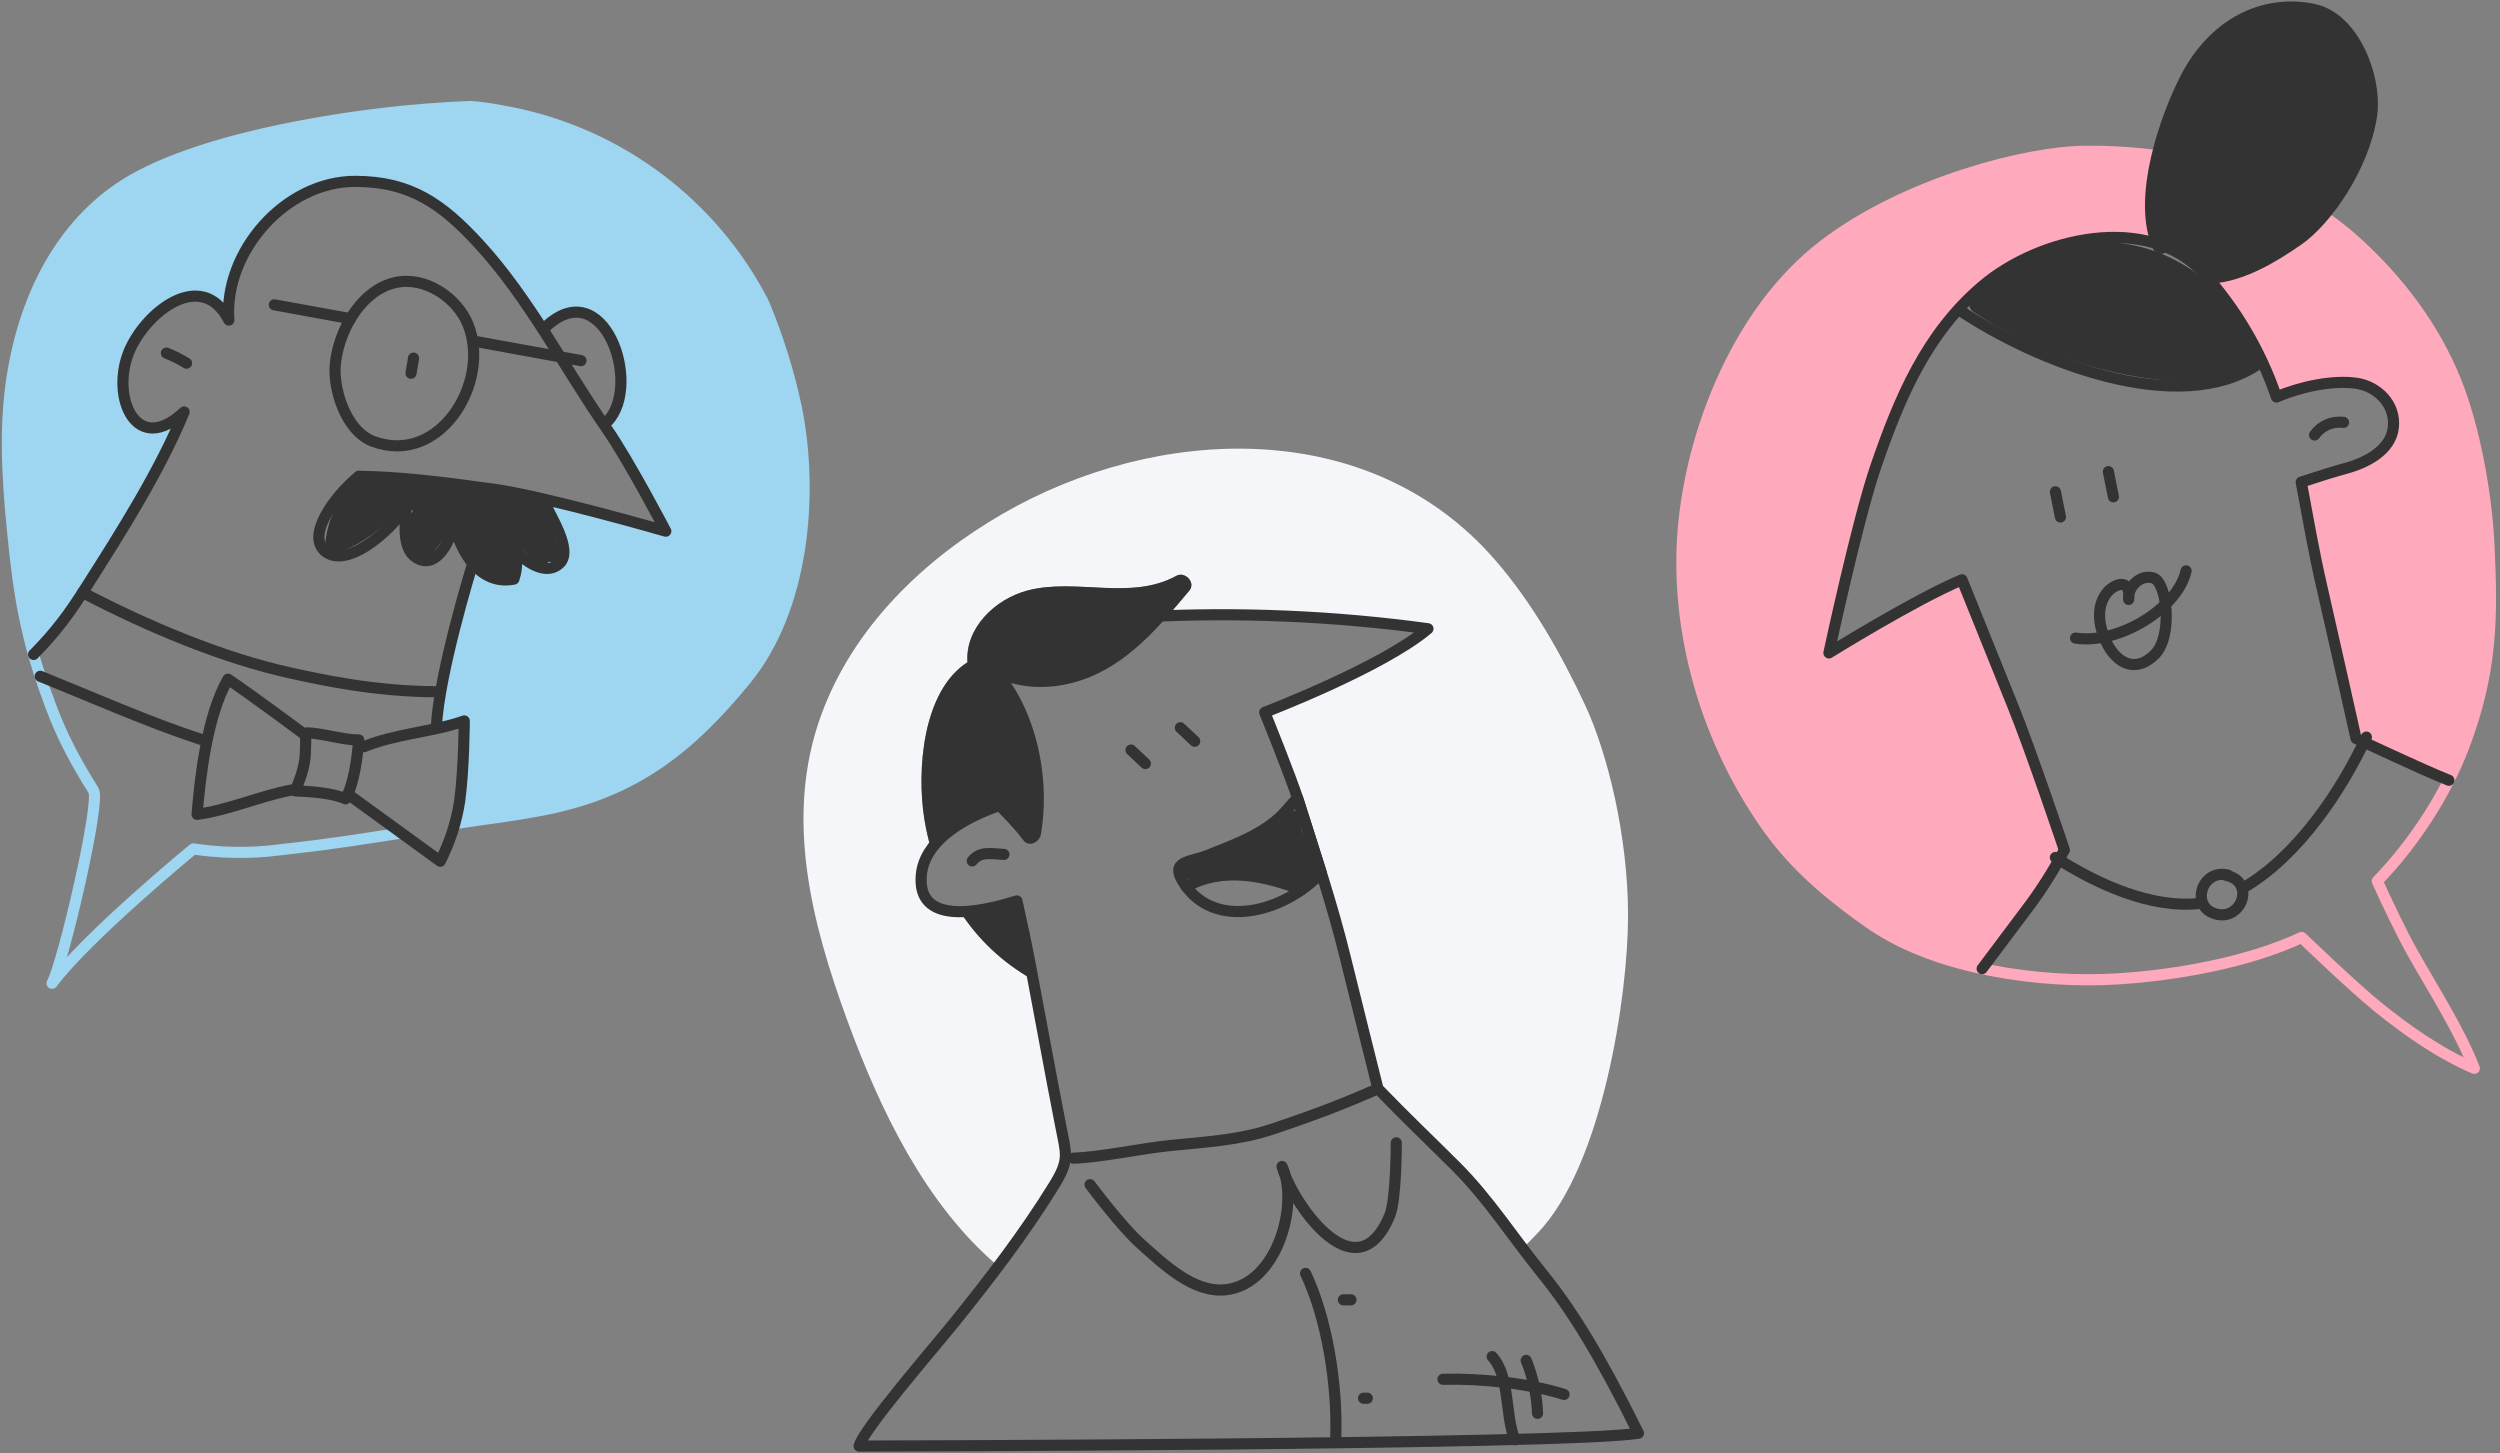<?xml version="1.0" encoding="UTF-8"?>
<svg width="449px" height="261px" viewBox="0 0 449 261" version="1.1" xmlns="http://www.w3.org/2000/svg" xmlns:xlink="http://www.w3.org/1999/xlink">
    <rect x="0" y="0" width="449" height="261" fill="#808080" stroke="none"/>
    <title>Pulse</title>
    <g id="Page-1" stroke="none" stroke-width="1" fill="none" fill-rule="evenodd">
        <g id="CoreHR_Pulse" transform="translate(-669, -252)">
            <g id="Pulse" transform="translate(670, 252)">
                <path d="M178.295,227.428 C181.846,222.699 185.239,217.866 188.355,212.815 C191.127,208.317 190.489,207.257 189.542,202.37 C187.834,193.569 186.213,184.759 184.559,175.939 C184.459,175.905 184.362,175.861 184.269,175.808 C179.089,172.872 174.692,168.731 171.451,163.737 C167.256,163.737 164.036,162.197 164.479,157.164 C164.639,155.491 165.246,153.892 166.237,152.535 C165.706,150.752 165.293,148.936 165,147.099 C163.619,138.457 164.647,124.116 172.746,118.943 C172.293,112.837 177.638,107.619 183.554,106.047 C192.291,103.783 202.071,107.95 210.278,103.411 C211.796,102.573 213.784,104.616 212.607,106.034 C211.343,107.547 210.061,109.087 208.729,110.595 C224.348,110.055 239.984,110.84 255.47,112.941 C247.29,119.872 226.15,127.962 226.15,127.962 C226.15,127.962 230.798,139.354 232.229,143.897 C235.187,153.269 238.285,162.441 240.627,172.008 C241.823,176.891 246.493,195.562 246.493,195.562 C251.185,200.454 256.005,205.033 260.471,209.481 C265.023,214.011 268.624,219.084 272.466,224.207 C273.371,223.319 274.267,222.406 275.152,221.467 C286.838,209.305 291.399,178.721 291.399,164.466 C291.399,150.211 287.726,135.268 283.663,126.576 C279.328,117.317 274.105,108.131 267.51,100.557 C244.83,74.458 206.618,76.401 179.155,92.232 C165.236,100.259 152.308,112.366 146.447,128.532 C139.852,146.732 144.739,165.639 151.094,183.046 C157.083,199.43 165.186,216.312 178.295,227.428 Z" id="BG" fill="#F4F6F9" fill-rule="nonzero"></path>
                <g id="Character" transform="translate(153.101, 102.822)">
                    <path d="M93.383,92.721 C93.383,92.721 88.713,74.068 87.517,69.167 C85.175,59.601 82.081,50.428 79.119,41.056 C77.687,36.527 73.04,25.121 73.04,25.121 C73.04,25.121 94.18,17.031 102.36,10.101 C85.421,7.794 68.303,7.073 51.23,7.949 C41.115,8.489 30.634,11.12 24.804,19.871 C21.23,25.23 22.086,30.48 23.423,36.681 C23.821,38.493 24.233,40.305 24.646,42.116 C18.331,44.404 11.886,48.417 11.365,54.346 C10.581,63.247 21.289,61.259 28.537,58.98 C29.375,62.703 30.176,66.445 30.897,70.223 C32.758,80.011 34.52,89.786 36.436,99.547 C37.383,104.435 38.022,105.495 35.249,109.993 C29.891,118.685 23.703,126.752 17.303,134.697 C13.534,139.376 0.947,153.876 0.195,156.892 C0.195,156.892 127.477,156.693 140.16,154.582 C133.284,140.708 128.22,132.496 122.975,126.018 C117.575,119.351 113.29,112.552 107.352,106.623 C102.895,102.175 98.066,97.595 93.374,92.703 C86.991,95.566 80.935,97.785 74.476,99.951 C68.506,101.957 62.309,102.288 55.982,102.922 C51.094,103.411 43.589,105.024 38.697,105.187" id="Path" stroke="#333333" stroke-width="2" stroke-linecap="round" stroke-linejoin="round"></path>
                    <line x1="49.024" y1="31.884" x2="51.601" y2="34.307" id="Path" stroke="#333333" stroke-width="2" stroke-linecap="round" stroke-linejoin="round"></line>
                    <line x1="57.889" y1="27.88" x2="60.466" y2="30.303" id="Path" stroke="#333333" stroke-width="2" stroke-linecap="round" stroke-linejoin="round"></line>
                    <path d="M41.672,109.947 C41.672,109.947 47.344,117.539 50.732,120.529 C54.808,124.152 60.221,129.502 66.132,128.804 C75.427,127.699 79.228,113.299 76.156,106.672 C77.638,112.47 89.292,130.267 95.489,115.51 C96.689,112.656 96.671,102.424 96.671,102.424" id="Path" stroke="#333333" stroke-width="2" stroke-linecap="round" stroke-linejoin="round"></path>
                    <path d="M26.199,50.628 C23.998,50.528 21.932,49.989 20.515,51.796" id="Path" stroke="#333333" stroke-width="2" stroke-linecap="round" stroke-linejoin="round"></path>
                    <path d="M28.537,58.98 C25.366,59.972 21.561,60.905 18.331,60.914 C21.573,65.909 25.97,70.05 31.15,72.986 C31.242,73.039 31.339,73.083 31.44,73.117 L30.897,70.223 C30.181,66.445 29.379,62.703 28.537,58.98 Z" id="Path" fill="#333333" fill-rule="nonzero"></path>
                    <path d="M57.2,0.589 C48.979,5.118 39.199,0.942 30.475,3.225 C24.56,4.774 19.228,10.02 19.668,16.121 C11.569,21.294 10.54,35.634 11.922,44.277 C12.214,46.114 12.627,47.93 13.159,49.713 C15.55,46.333 19.989,43.86 24.406,42.23 C26.181,44.069 28.029,45.853 29.678,48.068 C30.72,49.472 32.627,48.39 32.849,47.013 C34.398,37.985 32.527,27.382 27.472,19.835 C32.187,21.194 37.437,20.569 41.999,18.621 C49.287,15.509 54.577,9.154 59.528,3.221 C60.697,1.812 58.717,-0.249 57.2,0.589 Z" id="Path" fill="#333333" fill-rule="nonzero"></path>
                    <path d="M58.967,56.434 C65.426,52.811 72.9,54.383 79.653,56.992" id="Path" stroke="#333333" stroke-width="2" stroke-linecap="round" stroke-linejoin="round"></path>
                    <path d="M83.2,53.943 C81.868,49.658 80.482,45.387 79.123,41.075 C79.069,40.898 79.006,40.708 78.942,40.508 C77.737,41.691 76.727,43.108 75.445,44.232 C71.822,47.402 67.179,49.042 62.812,50.795 C59.641,52.063 55.9,51.701 58.464,55.696 C64.08,64.497 76.682,60.905 83.2,53.943 Z" id="Path" stroke="#333333" stroke-width="2" stroke-linecap="round" stroke-linejoin="round"></path>
                    <path d="M80.374,125.874 C84.283,134.086 86.094,145.94 85.809,155.09" id="Path" stroke="#333333" stroke-width="2" stroke-linecap="round" stroke-linejoin="round"></path>
                    <path d="M105.06,144.898 C111.995,144.726 120.411,145.614 126.802,147.616" id="Path" stroke="#333333" stroke-width="2" stroke-linecap="round" stroke-linejoin="round"></path>
                    <path d="M120.003,141.501 C121.228,144.53 121.918,147.748 122.041,151.013" id="Path" stroke="#333333" stroke-width="2" stroke-linecap="round" stroke-linejoin="round"></path>
                    <path d="M113.893,140.821 C117.149,144.404 116.157,151.366 117.969,155.769" id="Path" stroke="#333333" stroke-width="2" stroke-linecap="round" stroke-linejoin="round"></path>
                    <line x1="90.792" y1="148.295" x2="91.471" y2="148.295" id="Path" stroke="#333333" stroke-width="2" stroke-linecap="round" stroke-linejoin="round"></line>
                    <line x1="87.168" y1="130.63" x2="88.527" y2="130.63" id="Path" stroke="#333333" stroke-width="2" stroke-linecap="round" stroke-linejoin="round"></line>
                    <path d="M81.986,51.099 C81.211,49.486 80.419,47.887 79.635,46.284 C79.635,46.247 79.594,46.22 79.572,46.184 C81.293,44.757 79.513,41.7 77.687,43.104 C72.252,47.289 65.784,49.445 59.32,51.488 C57.467,52.072 57.671,55.23 59.8,55.044 C62.792,54.741 65.798,54.59 68.805,54.591 C72.157,54.641 75.056,55.356 78.254,56.222 C80.115,56.724 82.511,56.344 82.847,54.034 C82.978,52.969 82.403,52.005 81.986,51.099 Z" id="Path" fill="#333333" fill-rule="nonzero"></path>
                </g>
                <g id="Coworker2" transform="translate(0, 19.024)">
                    <path d="M97.572,126.236 C112.851,123.065 122.716,115.6 133.017,102.958 C143.317,90.316 145.147,69.919 142.053,54.328 C140.706,47.963 138.776,41.736 136.287,35.725 C136.11,35.313 135.802,34.701 135.381,33.94 C125.782,16.38 108.667,4.185 88.934,0.847 C87.186,0.509 85.422,0.26 83.648,0.1 L83.517,0.1 C73.245,0.514 63.017,1.692 52.92,3.624 C43.86,5.313 32.563,8.185 24.383,12.416 C9.965,19.84 2.876,35.1 0.906,50.668 L0.906,50.668 C0.852,51.121 0.802,51.552 0.756,51.991 C0.72,52.326 0.689,52.657 0.657,52.992 C0.657,53.132 0.634,53.273 0.621,53.418 L0.621,53.581 C0.557,54.364 0.498,55.148 0.457,55.936 C0.457,56.235 0.43,56.534 0.421,56.842 C0.421,57.268 0.385,57.694 0.376,58.12 C0.367,58.545 0.349,59.062 0.344,59.537 C0.344,60.28 0.344,61.032 0.344,61.802 C0.344,62.02 0.344,62.255 0.344,62.454 C0.344,63.039 0.371,63.623 0.39,64.207 C0.39,64.271 0.39,64.33 0.39,64.389 L0.39,64.792 C0.417,65.548 0.453,66.305 0.494,67.056 L0.521,67.478 L0.521,67.478 C0.557,68.116 0.598,68.764 0.643,69.412 C0.643,69.643 0.675,69.865 0.693,70.109 C0.738,70.753 0.788,71.396 0.843,72.039 C0.843,72.107 0.843,72.175 0.843,72.243 C0.843,72.311 0.843,72.415 0.843,72.501 C0.91,73.289 0.983,74.082 1.055,74.879 C1.083,75.119 1.105,75.364 1.128,75.604 C1.187,76.202 1.246,76.804 1.309,77.416 C1.309,77.665 1.359,77.914 1.386,78.168 C1.463,78.915 1.545,79.667 1.626,80.432 C1.626,80.496 1.626,80.555 1.626,80.614 L1.735,81.551 L1.776,81.9 C1.776,82.068 1.812,82.235 1.834,82.398 C1.857,82.561 1.866,82.688 1.884,82.851 C1.925,83.15 1.961,83.44 2.002,83.734 C2.043,84.029 2.056,84.187 2.088,84.414 C2.088,84.477 2.088,84.541 2.088,84.6 C2.09,84.619 2.09,84.639 2.088,84.659 C2.147,85.084 2.21,85.501 2.269,85.918 L2.31,86.203 C2.337,86.371 2.36,86.538 2.387,86.701 C2.451,87.118 2.518,87.526 2.582,87.929 C2.605,88.06 2.623,88.187 2.645,88.314 C2.7,88.64 2.759,88.957 2.817,89.279 L2.899,89.732 C2.931,89.922 2.967,90.108 3.003,90.293 L3.139,90.995 C3.139,91.086 3.171,91.177 3.189,91.267 C3.23,91.453 3.266,91.643 3.302,91.824 C3.352,92.083 3.406,92.332 3.461,92.585 C3.497,92.757 3.533,92.93 3.574,93.102 C3.615,93.274 3.664,93.528 3.714,93.74 C3.764,93.953 3.837,94.266 3.895,94.529 C3.954,94.791 4,94.982 4.049,95.185 C4.145,95.57 4.24,95.955 4.339,96.34 C4.403,96.59 4.466,96.834 4.534,97.079 C4.602,97.323 4.638,97.486 4.697,97.686 C4.756,97.885 4.829,98.184 4.901,98.433 C4.992,98.759 5.087,99.09 5.182,99.416 C5.182,99.457 5.182,99.498 5.218,99.534 C9.009,94.361 12.792,88.894 14.449,86.285 C20.791,76.32 27.495,65.729 31.975,54.962 C23.432,63.002 18.839,52.485 21.969,44.399 C24.75,37.247 35.068,28.899 40.006,38.461 C39.077,26.231 50.107,13.521 62.744,13.548 C72.641,13.58 78.317,17.598 84.939,24.804 C89.166,29.397 92.816,34.615 96.3,39.987 L96.707,39.843 C107.184,29.637 114.346,49.916 108.031,56.602 L107.225,57.028 L107.818,57.898 C111.922,63.813 118.481,76.374 118.481,76.374 C118.481,76.374 105.309,72.569 95.149,70.282 C95.741,70.899 96.203,71.629 96.508,72.429 C96.873,73.304 97.237,74.18 97.6,75.056 C98.069,75.752 98.393,76.536 98.551,77.361 C98.872,78.149 99.194,78.942 99.52,79.73 C100.136,81.216 98.664,82.117 97.4,81.846 C97.374,81.887 97.345,81.926 97.314,81.963 C96.494,82.91 95.081,82.484 94.465,81.597 C93.59,80.326 92.419,79.286 91.054,78.566 C91.254,80.217 91.207,81.889 90.914,83.526 C90.647,84.49 89.65,85.056 88.685,84.79 C86.89,84.177 85.24,83.201 83.839,81.923 L83.576,82.874 C83.576,82.874 77.687,102.066 77.262,111.506 L76.949,111.877 C78.751,111.51 80.529,111.032 82.271,110.446 C82.271,110.446 82.231,119.052 81.438,124.859 C81.245,126.227 80.959,127.58 80.582,128.908 L80.967,128.84 C85.718,128.079 91.48,127.21 97.459,126.222 L97.572,126.236 Z" id="Path" fill="#9ED5F0" fill-rule="nonzero"></path>
                    <path d="M81.08,128.854 C85.832,128.093 91.639,127.472 97.572,126.236 C112.851,123.065 122.716,115.6 133.017,102.958 C143.317,90.316 145.147,69.919 142.053,54.328 C140.706,47.963 138.776,41.736 136.287,35.725 C136.11,35.313 135.802,34.701 135.381,33.94 C125.782,16.38 108.667,4.185 88.934,0.847 C87.139,0.488 85.324,0.239 83.499,0.1 C73.233,0.515 63.011,1.693 52.92,3.624 C43.86,5.313 32.563,8.185 24.383,12.416 C9.965,19.84 2.876,35.1 0.906,50.668 C-0.263,59.963 0.516,69.756 1.703,80.627 C2.89,91.498 4.788,98.959 8.113,107.805 C10.246,113.494 12.552,117.734 15.813,122.979 C17.086,125.017 10.337,154.007 8.344,157.576 C14.576,149.192 33.709,133.443 33.709,133.443 C38.138,134.104 42.629,134.239 47.09,133.846 C54.206,133.039 57.168,132.781 70.644,130.652" id="Path" stroke="#9ED5F0" stroke-width="2" stroke-linecap="round" stroke-linejoin="round"></path>
                    <path d="M5.032,98.515 C9.055,94.438 11.428,91.217 14.545,86.285 C20.886,76.32 27.59,65.729 32.07,54.962 C23.527,63.002 18.934,52.485 22.064,44.399 C24.845,37.247 35.163,28.899 40.101,38.461 C39.172,26.231 50.202,13.521 62.839,13.548 C72.737,13.58 78.412,17.598 85.034,24.804 C93.962,34.507 100.349,46.999 107.914,57.898 C112.017,63.813 118.576,76.374 118.576,76.374 C118.576,76.374 96.979,70.141 87.766,68.85 C78.553,67.559 70.395,66.585 63.451,66.522" id="Path" stroke="#333333" stroke-width="2" stroke-linecap="round" stroke-linejoin="round"></path>
                    <path d="M28.881,44.39 C30.139,44.887 31.352,45.493 32.505,46.202" id="Path" stroke="#333333" stroke-width="2" stroke-linecap="round" stroke-linejoin="round"></path>
                    <path d="M59.297,45.749 C60.058,40.051 63.958,33.007 70.091,31.707 C75.391,30.575 81.057,34.425 83.028,39.19 C87.268,49.468 78.045,64.719 66.024,60.253 C60.978,58.364 58.577,50.347 59.297,45.749 Z" id="Path" stroke="#333333" stroke-width="2" stroke-linecap="round" stroke-linejoin="round"></path>
                    <line x1="73.271" y1="45.292" x2="72.818" y2="48.009" id="Path" stroke="#333333" stroke-width="2" stroke-linecap="round" stroke-linejoin="round"></line>
                    <path d="M96.825,39.861 C107.302,29.655 114.463,49.934 108.149,56.62" id="Path" stroke="#333333" stroke-width="2" stroke-linecap="round" stroke-linejoin="round"></path>
                    <line x1="83.875" y1="42.202" x2="103.343" y2="45.745" id="Path" stroke="#333333" stroke-width="2" stroke-linecap="round" stroke-linejoin="round"></line>
                    <line x1="48.272" y1="35.725" x2="61.947" y2="38.212" id="Path" stroke="#333333" stroke-width="2" stroke-linecap="round" stroke-linejoin="round"></line>
                    <path d="M63.451,66.517 C59.17,69.978 53.667,77.389 57.639,80.174 C61.843,83.109 70.282,75.246 71.935,71.699 C71.89,74.385 71.002,79.35 73.715,81.098 C77.384,83.463 80.002,77.973 80.509,74.825 C81.601,79.998 85.216,86.19 91.29,84.985 C92.096,82.643 92.015,80.034 90.429,78.077 C91.788,80.795 96.571,84.871 99.489,82.176 C102.116,79.739 97.378,73.058 96.821,71.11" id="Path" stroke="#333333" stroke-width="2" stroke-linecap="round" stroke-linejoin="round"></path>
                    <path d="M54.111,112.597 C56.625,112.62 61.041,113.956 63.428,113.861 C63.161,117.032 62.645,121.507 61.068,124.447 C58.803,123.391 54.423,123.088 52.009,123.024 C52.847,121.072 53.712,118.739 53.821,116.588 C53.989,112.892 53.857,112.996 53.857,112.996 C53.857,112.996 43.82,105.54 39.942,102.958 C36.219,109.413 34.96,120.338 34.393,127.241 C40.092,126.467 45.835,123.894 51.479,122.839" id="Path" stroke="#333333" stroke-width="2" stroke-linecap="round" stroke-linejoin="round"></path>
                    <path d="M13.843,87.39 C25.244,93.383 39.068,99.244 51.529,101.925 C56.312,102.954 66.223,105.218 77.823,105.218" id="Path" stroke="#333333" stroke-width="2" stroke-linecap="round" stroke-linejoin="round"></path>
                    <path d="M83.689,82.892 C83.689,82.892 77.801,102.084 77.375,111.524" id="Path" stroke="#333333" stroke-width="2" stroke-linecap="round" stroke-linejoin="round"></path>
                    <path d="M64.375,115.079 C70.141,112.729 76.605,112.47 82.38,110.459 C82.38,110.459 82.344,119.066 81.551,124.872 C80.97,128.627 79.792,132.265 78.063,135.648 L62.291,124.189" id="Path" stroke="#333333" stroke-width="2" stroke-linecap="round" stroke-linejoin="round"></path>
                    <path d="M6.224,102.437 C15.808,106.297 25.701,110.713 35.163,113.793" id="Path" stroke="#333333" stroke-width="2" stroke-linecap="round" stroke-linejoin="round"></path>
                    <path d="M99.652,79.744 C99.325,78.956 99.004,78.163 98.682,77.375 C98.524,76.55 98.201,75.766 97.731,75.069 C97.369,74.191 97.005,73.315 96.639,72.442 C95.901,70.703 94.991,69.575 93.084,69.199 C87.888,68.171 82.33,68.053 77.058,67.55 C74.34,67.292 71.668,67.034 68.968,66.803 C66.78,66.613 64.805,66.558 62.925,67.849 C59.501,70.209 57.825,74.603 57.408,78.571 C57.295,79.671 58.672,80.727 59.705,80.319 C63.94,78.672 67.704,76.005 70.662,72.555 C70.825,72.555 70.979,72.515 71.142,72.506 C71.718,72.448 72.299,72.481 72.863,72.605 C72.985,72.646 73.111,72.67 73.239,72.678 C73.066,72.824 72.93,73.008 72.841,73.217 C71.677,75.672 71.763,78.536 73.072,80.917 C73.355,81.402 73.847,81.727 74.404,81.799 C74.961,81.871 75.519,81.681 75.916,81.284 C77.225,79.771 78.965,77.615 79.993,75.395 C81.152,79.81 84.455,83.346 88.78,84.803 C89.745,85.07 90.743,84.504 91.009,83.54 C91.302,81.903 91.349,80.231 91.149,78.58 C92.514,79.3 93.685,80.339 94.56,81.61 C95.176,82.516 96.59,82.924 97.409,81.977 C97.441,81.94 97.469,81.9 97.495,81.859 C98.777,82.131 100.249,81.23 99.652,79.744 Z" id="Path" fill="#333333" fill-rule="nonzero"></path>
                </g>
                <g id="Coworker1" transform="translate(300.767, 0)">
                    <path d="M115.052,38.502 C113.764,40.065 112.283,41.459 110.645,42.651 C105.54,46.202 100.367,49.038 95.317,49.373 L92.803,47.878 C93.206,48.245 93.605,48.63 93.985,49.042 C99.808,55.511 104.263,63.09 107.085,71.323 C111.569,69.412 117.34,68.239 121.511,68.868 C125.18,69.425 128.532,72.592 128.079,76.795 C127.626,80.872 123.251,83.137 119.473,84.156 C117.507,84.681 114.291,85.705 111.533,86.611 C112.715,92.875 113.798,99.18 115.233,105.409 C116.669,111.637 121.394,132.623 121.394,132.623 C121.394,132.623 130.743,136.953 138.031,140.228 C139.06,138.211 139.978,136.139 140.78,134.022 C145.763,120.796 145.949,111.297 145.233,97.382 C144.78,88.491 142.629,76.659 139.286,68.393 C135.422,58.813 129.162,50.591 121.824,43.847 C119.705,41.896 117.441,40.11 115.052,38.502 L115.052,38.502 Z" id="Path" fill="#FEAABC" fill-rule="nonzero"></path>
                    <path d="M62.083,163.492 C64.691,160.081 67.002,156.454 68.991,152.648 C68.991,152.648 63.066,134.983 59.705,126.689 C57.195,120.497 50.609,104.127 50.609,104.127 C42.456,107.506 26.707,117.263 26.707,117.263 C26.707,117.263 31.793,93.5 35.123,83.789 C39.313,71.559 44.182,59.945 54.269,51.37 C62.287,44.576 76.011,40.291 86.362,44.01 L86.362,44.01 C84.428,39.675 84.885,33.709 86.244,28.038 L86.158,28.007 C81.633,27.406 77.07,27.129 72.506,27.178 C62.604,27.255 40.726,32.613 25.76,44.064 C10.794,55.515 2.473,76.342 0.675,93.686 C-1.178,111.533 3.914,130.376 13.516,145.355 C17.489,151.561 22.358,157.703 34.235,165.943 C39.997,169.942 47.371,172.569 54.999,174.132 C58.233,169.159 61.15,164.76 62.083,163.492 Z" id="Path" fill="#FEAABC" fill-rule="nonzero"></path>
                    <line x1="76.895" y1="84.699" x2="77.801" y2="89.229" id="Path" stroke="#333333" stroke-width="2" stroke-linecap="round" stroke-linejoin="round"></line>
                    <line x1="67.383" y1="88.323" x2="68.289" y2="92.853" id="Path" stroke="#333333" stroke-width="2" stroke-linecap="round" stroke-linejoin="round"></line>
                    <path d="M78.163,105.25 C80.152,104.308 80.79,105.807 80.541,107.664 C80.292,105.563 82.502,103.08 84.971,103.805 C87.44,104.53 88.513,114.278 85.238,117.539 C81.533,121.231 77.733,118.898 75.989,114.065 C74.245,109.232 76.175,106.192 78.163,105.25 Z" id="Path" stroke="#333333" stroke-width="2" stroke-linecap="round" stroke-linejoin="round"></path>
                    <path d="M71.006,114.599 C78.648,115.795 89.351,109.322 90.855,102.523" id="Path" stroke="#333333" stroke-width="2" stroke-linecap="round" stroke-linejoin="round"></path>
                    <path d="M50.17,55.714 C63.659,64.774 89.578,75.309 104.072,65.226" id="Path" stroke="#333333" stroke-width="2" stroke-linecap="round" stroke-linejoin="round"></path>
                    <path d="M86.149,28.007 C81.627,27.407 77.067,27.13 72.506,27.178 C62.604,27.255 40.726,32.613 25.76,44.064 C10.794,55.515 2.473,76.342 0.675,93.686 C-1.178,111.533 3.914,130.376 13.516,145.355 C17.489,151.561 22.358,157.703 34.235,165.943 C46.111,174.182 64.887,176.623 78.254,175.826 C89.061,175.183 102.066,172.832 111.596,168.366 L111.741,168.479 C111.741,168.479 120.533,176.968 125.153,180.732 C130.367,184.976 136.45,189.243 142.62,191.875 C139.834,184.781 135.173,177.624 131.422,170.934 C129.561,167.609 127.047,162.328 125.185,158.251 C131.916,151.303 137.583,142.447 140.762,134.009 C145.745,120.782 145.931,111.284 145.215,97.369 C144.762,88.477 142.61,76.646 139.268,68.379 C135.404,58.799 129.144,50.578 121.806,43.833 C119.692,41.888 117.435,40.106 115.052,38.502" id="Path" stroke="#FEAABC" stroke-width="2" stroke-linecap="round" stroke-linejoin="round"></path>
                    <path d="M138.058,140.137 C133.452,138.325 121.376,132.623 121.376,132.623 C121.376,132.623 116.683,111.623 115.233,105.386 C113.784,99.149 112.715,92.853 111.533,86.588 C114.291,85.682 117.507,84.659 119.473,84.133 C123.251,83.128 127.626,80.863 128.079,76.772 C128.532,72.569 125.18,69.403 121.511,68.846 C117.34,68.216 111.546,69.389 107.085,71.301 C104.263,63.067 99.808,55.488 93.985,49.02 C83.975,38.148 64.497,42.678 54.269,51.375 C44.168,59.949 39.322,71.582 35.123,83.793 C31.793,93.505 26.707,117.267 26.707,117.267 C26.707,117.267 42.438,107.501 50.609,104.131 C50.609,104.131 57.195,120.501 59.705,126.693 C63.066,134.983 68.991,152.648 68.991,152.648 C67.002,156.455 64.691,160.085 62.083,163.497 C59.587,166.839 54.224,173.974 54.224,173.974" id="Path" stroke="#333333" stroke-width="2" stroke-linecap="round" stroke-linejoin="round"></path>
                    <path d="M113.902,0.698 C104.249,-1.268 95.081,3.601 89.972,13.408 C86.43,20.202 80.813,35.48 84.903,44.662 C85.143,45.204 85.666,45.567 86.258,45.601 C86.849,45.636 87.411,45.336 87.711,44.825 L93.953,48.544 C93.791,48.817 93.714,49.133 93.731,49.45 C93.782,50.286 94.475,50.937 95.312,50.936 L95.412,50.936 C101.3,50.569 107.116,47.004 111.537,43.937 C116.937,40.191 123.677,30.385 125.126,21.067 C126.249,14.015 122.019,2.351 113.902,0.698 Z" id="Path" fill="#333333" fill-rule="nonzero"></path>
                    <path d="M101.038,159.515 C111.003,153.749 118.78,141.913 123.233,132.378" id="Path" stroke="#333333" stroke-width="2" stroke-linecap="round" stroke-linejoin="round"></path>
                    <path d="M67.383,154.007 C74.666,158.659 84.595,163.343 93.564,162.224" id="Path" stroke="#333333" stroke-width="2" stroke-linecap="round" stroke-linejoin="round"></path>
                    <path d="M98.397,157.178 C93.795,156.005 91.716,162.391 95.679,163.972 C100.662,165.983 103.638,158.324 97.944,157.178 L98.397,157.178 Z" id="Path" stroke="#333333" stroke-width="2" stroke-linecap="round" stroke-linejoin="round"></path>
                    <path d="M119.129,75.862 C117.109,75.59 115.105,76.462 113.929,78.127" id="Path" stroke="#333333" stroke-width="2" stroke-linecap="round" stroke-linejoin="round"></path>
                    <path d="M103.66,63.238 C100,53.857 91.883,46.456 81.991,44.177 C71.767,41.826 60.756,45.219 53.4,52.625 C52.014,52.82 51.171,55.021 52.711,56.045 C60.678,61.378 69.598,65.128 78.983,67.088 C83.452,68.04 88.003,68.553 92.572,68.619 C96.431,68.651 100.485,67.994 103.189,64.995 C103.65,64.537 103.83,63.866 103.66,63.238 Z" id="Path" fill="#333333" fill-rule="nonzero"></path>
                </g>
            </g>
        </g>
    </g>
</svg>